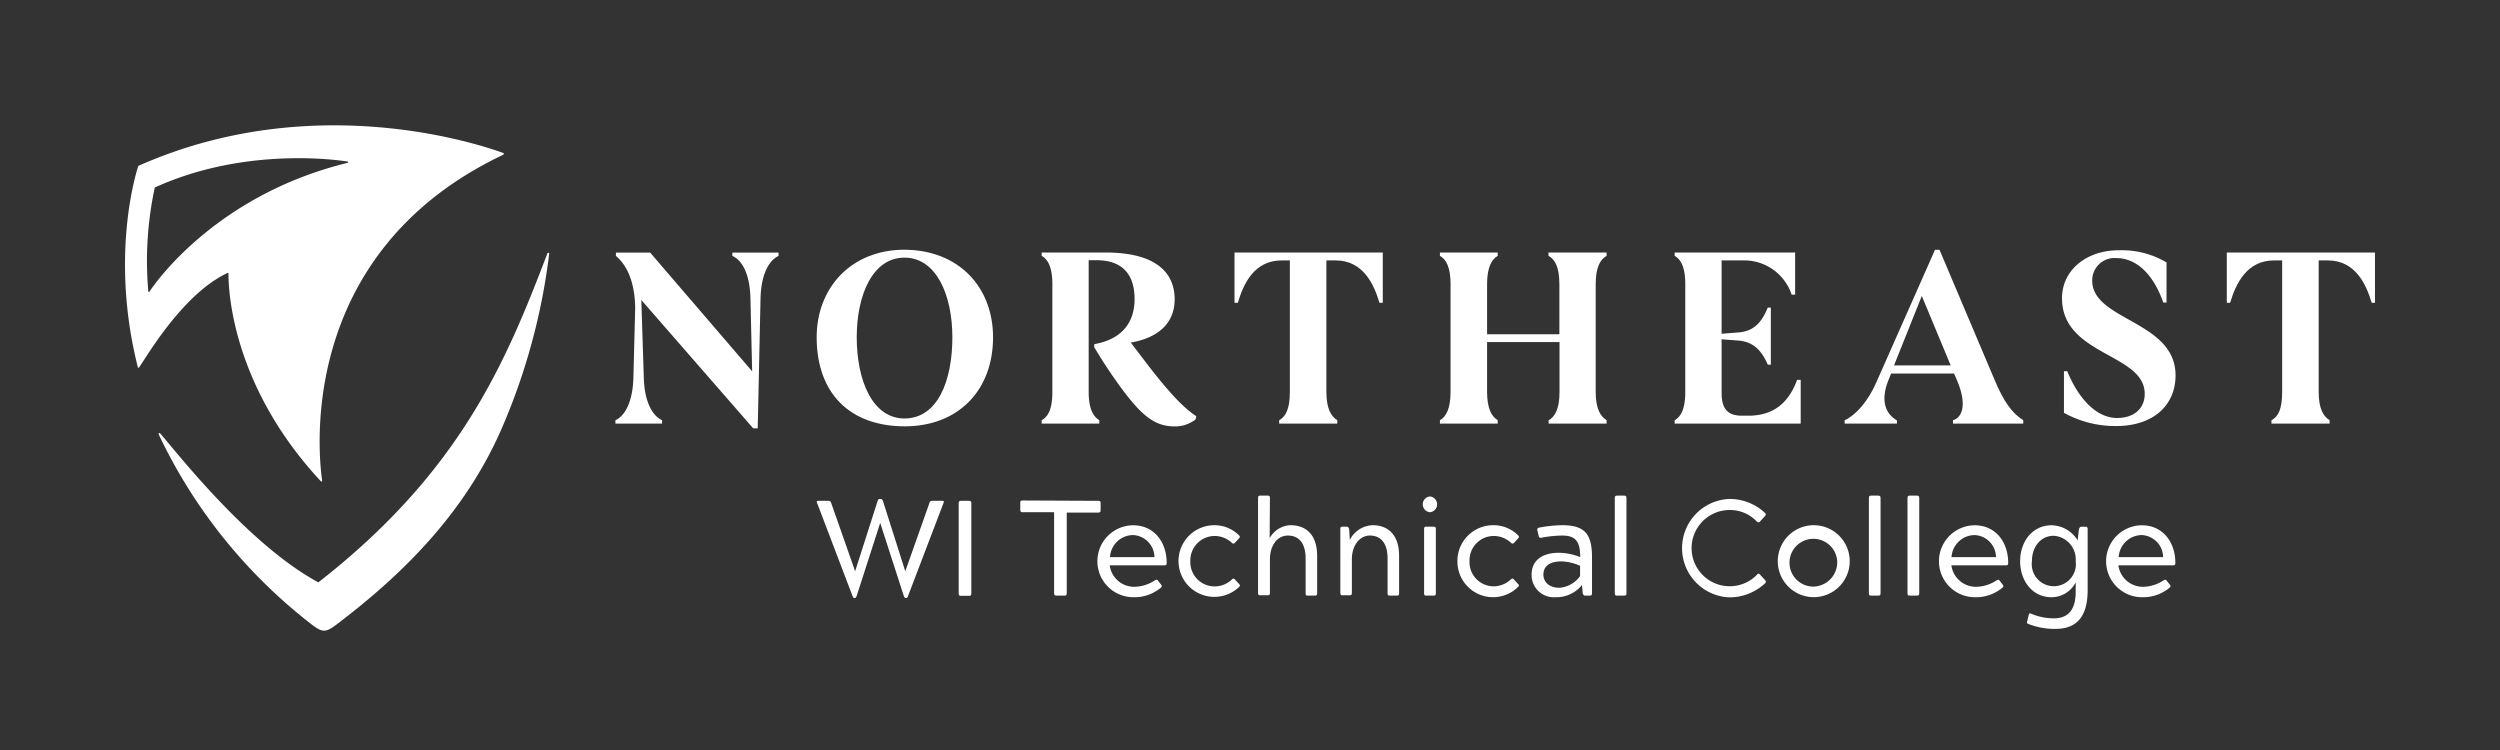 <svg viewBox="0 0 360 108" xmlns="http://www.w3.org/2000/svg">
    <rect x="0" y="0" width="360" height="108" fill="#333333" stroke="none"/>
    <path d="m72.38 22c-3.55-1.29-27.46-9.23-52.46 1.89 0 0-4.27 12.34-.07 29a.11.11 0 0 0 .2 0l.09-.14c1.13-1.66 6.32-10.51 12.62-13.44.05 0 .14 0 .14.08 0 1.47.05 15.69 13.32 29.93.06.07.19 0 .17-.11-.52-3.59-3.79-32.7 26-46.89.15-.07.28-.26-.01-.32zm-22.45 1.48c-18.52 4.57-27.33 16.88-28.41 18.52-.07.12-.16 0-.16 0a50.28 50.28 0 0 1 .93-15c12.13-5.52 24.64-4.2 27.64-3.76.31.02.26.18 0 .24z"
          fill="#FFFFFF"></path>
    <path d="m78.84 36.45c-6 15.74-12.57 31.49-33 47.41-10-5.4-20.2-18.48-22.72-21.39-.15-.19-.36-.14-.23.16a75.27 75.27 0 0 0 21.11 26.6c2.66 2.13 2.69 2.09 5.37 0 9.73-7.49 18.12-16.32 23.08-28a90.72 90.72 0 0 0 6.64-24.74.15.15 0 0 0 -.25-.04z"
          fill="#FFFFFF"></path>
    <g fill="#FFFFFF">
        <path d="m123.14 82.26 3.22-10.07c.08-.23.14-.33.29-.33h.21c.14 0 .2.1.3.33l3.2 10.07 3.47-9.81a.39.39 0 0 1 .45-.33h1.4c.24 0 .28.07.18.33l-5.09 13.34c-.08.2-.14.32-.24.32h-.15c-.08 0-.16-.12-.24-.32l-3.39-10.49-3.38 10.49c-.09.2-.15.32-.25.32h-.12c-.1 0-.15-.1-.25-.32l-5.08-13.34c-.11-.26-.07-.33.16-.33h1.43c.25 0 .35.07.44.33z">
        </path>
        <path d="m138.05 72.45c0-.26.08-.33.33-.33h1.14c.27 0 .35.07.35.33v13c0 .28-.08.35-.35.35h-1.14c-.25 0-.33-.07-.33-.35z">
        </path>
        <path d="m158.16 72.12c.27 0 .33.07.33.33v1c0 .28-.08.36-.33.36h-4.55v11.61c0 .26-.06.35-.33.35h-1.13c-.28 0-.36-.09-.36-.35v-11.66h-4.52c-.28 0-.35-.1-.35-.36v-1c0-.26.07-.33.35-.33z">
        </path>
        <path d="m166.24 80.23a3.22 3.22 0 0 0 -3.1-3.18 3.36 3.36 0 0 0 -3.3 3.18zm.93 3.92c.16.2.18.32 0 .47a5.89 5.89 0 0 1 -3.92 1.38 5.18 5.18 0 0 1 -.09-10.36c3.1 0 4.84 2.5 4.84 5.4 0 .28-.06.37-.34.37h-7.86a3.55 3.55 0 0 0 3.51 3.09 5.52 5.52 0 0 0 2.95-.9c.12-.06.19-.12.27-.12s.14 0 .22.14z">
        </path>
        <path d="m177.4 83.43a.33.33 0 0 1 .22-.11c.08 0 .16.05.25.17l.55.59c.17.19.17.29 0 .45a5.16 5.16 0 1 1 -3.61-8.9 5 5 0 0 1 3.61 1.46c.15.16.15.26 0 .43l-.55.61a.39.39 0 0 1 -.27.15.27.27 0 0 1 -.2-.1 3.63 3.63 0 0 0 -2.55-1 3.52 3.52 0 0 0 -3.44 3.65 3.49 3.49 0 0 0 3.44 3.61 3.58 3.58 0 0 0 2.55-1">
        </path>
        <path d="m182.83 77.5a3.59 3.59 0 0 1 3-1.87c2.11 0 3.84 1.23 3.84 4.43v5.36c0 .26-.08.35-.33.35h-1c-.26 0-.33-.07-.33-.35v-5c0-2.23-1-3.3-2.56-3.3s-2.58 1.5-2.58 3.41v4.84c0 .26-.07.35-.33.35h-1.05c-.25 0-.33-.07-.33-.35v-13.66c0-.26.08-.34.33-.34h1.05c.24 0 .33.08.33.34z">
        </path>
        <path d="m194.37 77.75a3.84 3.84 0 0 1 3.28-2.12c2.09 0 3.82 1.23 3.82 4.43v5.36c0 .26-.08.35-.33.35h-1c-.24 0-.33-.07-.33-.35v-5c0-2.23-1-3.3-2.54-3.3s-2.6 1.5-2.6 3.41v4.84c0 .26-.07.35-.33.35h-1c-.23 0-.33-.07-.33-.35v-9.2c0-.25.1-.33.33-.33h.57c.19 0 .27.1.37.33z">
        </path>
        <path d="m205.07 76.17c0-.25.08-.33.33-.33h1c.28 0 .36.08.36.33v9.25c0 .28-.08.35-.36.35h-1c-.25 0-.33-.07-.33-.35zm.84-4.68a1.14 1.14 0 0 1 0 2.27 1.14 1.14 0 0 1 0-2.27">
        </path>
        <path d="m217.58 83.43c.08-.07.13-.11.21-.11s.16.05.26.17l.54.59c.18.19.18.29 0 .45a5.13 5.13 0 0 1 -8.72-3.71 5.14 5.14 0 0 1 5.13-5.19 5 5 0 0 1 3.61 1.46c.16.16.16.26 0 .43l-.54.61a.43.43 0 0 1 -.28.15.25.25 0 0 1 -.19-.1 3.66 3.66 0 0 0 -2.56-1 3.51 3.51 0 0 0 -3.43 3.65 3.48 3.48 0 0 0 3.39 3.6 3.61 3.61 0 0 0 2.56-1">
        </path>
        <path d="m222.25 82.75c0 1 .78 1.89 2.28 1.89a4 4 0 0 0 3-1.68v-1.48a6.85 6.85 0 0 0 -2.69-.64c-1.73 0-2.59.72-2.59 1.91m-.41-5.31c-.18 0-.24-.11-.28-.33l-.17-.7c-.08-.25 0-.35.23-.43a18.94 18.94 0 0 1 3.38-.35c3.43 0 4.25 1.52 4.25 4.68v5.11c0 .26-.08.35-.33.35h-.66c-.18 0-.26-.09-.35-.35l-.1-1.19a4.7 4.7 0 0 1 -3.81 1.77 3.2 3.2 0 0 1 -3.45-3.24c0-2.15 1.64-3.16 3.92-3.16a8.55 8.55 0 0 1 3.08.62c0-2.24-.64-3.1-2.61-3.1a16.36 16.36 0 0 0 -2.95.31.34.34 0 0 1 -.13 0">
        </path>
        <path d="m232.53 71.71c0-.26.08-.34.33-.34h1c.27 0 .35.08.35.34v13.71c0 .28-.08.35-.35.35h-1c-.25 0-.33-.07-.33-.35z">
        </path>
        <path d="m253 82.73a.31.31 0 0 1 .21-.12.38.38 0 0 1 .26.16l.68.74c.17.2.19.31 0 .51a7.54 7.54 0 0 1 -5.11 2 7.09 7.09 0 0 1 0-14.17 7.45 7.45 0 0 1 5.11 2c.17.18.15.28 0 .47l-.69.76a.34.34 0 0 1 -.25.14.33.33 0 0 1 -.23-.12 5.32 5.32 0 0 0 -3.92-1.66 5.49 5.49 0 1 0 4 9.27">
        </path>
        <path d="m264.56 80.82a3.44 3.44 0 1 0 -3.43 3.65 3.51 3.51 0 0 0 3.43-3.65m-3.43-5.19a5.18 5.18 0 1 1 -5.13 5.19 5.18 5.18 0 0 1 5.13-5.19">
        </path>
        <path d="m269.12 71.71c0-.26.07-.34.33-.34h1c.27 0 .35.08.35.34v13.71c0 .28-.08.35-.35.35h-1c-.26 0-.33-.07-.33-.35z">
        </path>
        <path d="m274.68 71.71c0-.26.08-.34.33-.34h1c.28 0 .36.08.36.34v13.71c0 .28-.08.35-.36.35h-1c-.25 0-.33-.07-.33-.35z">
        </path>
        <path d="m287.42 80.23a3.21 3.21 0 0 0 -3.1-3.18 3.37 3.37 0 0 0 -3.3 3.18zm.94 3.92c.16.2.17.32 0 .47a5.93 5.93 0 0 1 -3.92 1.38 5.18 5.18 0 0 1 -.1-10.36c3.1 0 4.84 2.5 4.84 5.4 0 .28-.06.37-.33.37h-7.85a3.56 3.56 0 0 0 3.52 3.09 5.49 5.49 0 0 0 2.94-.9.78.78 0 0 1 .28-.12c.07 0 .13 0 .21.14z">
        </path>
        <path d="m292.6 80.8a3.18 3.18 0 1 0 6.3 0 3.41 3.41 0 0 0 -3.14-3.65c-1.91 0-3.16 1.6-3.16 3.65m6.3 3.06a3.92 3.92 0 0 1 -3.49 2.14c-2.73 0-4.51-2.34-4.51-5.19s1.8-5.17 4.51-5.17a4.48 4.48 0 0 1 3.77 2.18l.19-1.64c.1-.23.17-.33.37-.33h.55c.23 0 .33.08.33.33v8.82c0 3.81-1.6 5.56-4.63 5.56a10.34 10.34 0 0 1 -3.88-.7c-.23-.1-.27-.15-.19-.39l.21-.9c.06-.17.1-.25.2-.25a.43.43 0 0 1 .17.06 8.37 8.37 0 0 0 3.24.66c2.3 0 3.16-1.5 3.16-3.84z">
        </path>
        <path d="m311.49 80.23a3.22 3.22 0 0 0 -3.1-3.18 3.37 3.37 0 0 0 -3.3 3.18zm.94 3.92c.16.2.17.32 0 .47a5.93 5.93 0 0 1 -3.92 1.38 5.18 5.18 0 0 1 -.1-10.36c3.1 0 4.84 2.5 4.84 5.4 0 .28-.06.37-.33.37h-7.87a3.56 3.56 0 0 0 3.52 3.09 5.49 5.49 0 0 0 2.94-.9.78.78 0 0 1 .28-.12c.07 0 .13 0 .21.14z">
        </path>
    </g>
    <path d="m109.11 61.68h-.65l-16.11-18.48.36 11.25c.11 3.54 1.28 5.44 2.63 6.06v.49h-6.72v-.48c1.35-.62 2.48-2.59 2.59-6.06l.26-10.23c-.07-3.54-1.13-6-2.78-7.38v-.48h4.93l14.69 17.1-.25-10.7c-.12-3.4-1.21-5.3-2.6-5.92v-.48h6.65v.48c-1.35.62-2.48 2.59-2.59 5.95z"
          fill="#FFFFFF"></path>
    <path d="m117.6 48.57c0-7.16 5-12.61 12.64-12.61 7.85.04 12.76 5.41 12.76 12.61 0 7.71-5.08 12.82-12.71 12.82-7.94 0-12.69-4.79-12.69-12.82zm19.54 0c0-6.07-2.3-11.47-6.9-11.47s-6.87 5.4-6.87 11.47c0 6.28 2.3 11.69 6.87 11.69 4.76 0 6.9-5.37 6.9-11.69z"
          fill="#FFFFFF"></path>
    <path d="m161.7 56.2a72.3 72.3 0 0 1 -4.13-6.2v-.44c4.09-.73 5.81-3.21 5.81-6.5s-1.53-5.59-5.48-5.59h-1.13v18.95c0 2.52.69 3.58 1.53 4.09v.49h-8.3v-.48c.95-.54 1.54-1.64 1.54-4.09v-15.5c0-2.52-.66-3.58-1.54-4.09v-.48h9.21c6.87 0 9.94 2.63 9.94 6.73s-3.29 5.73-6.32 6.24l2.17 2.85c2.95 3.84 5.26 6.47 7.27 7.75l-.11.47a4.78 4.78 0 0 1 -3.15 1c-2.71-.05-4.53-1.51-7.31-5.2z"
          fill="#FFFFFF"></path>
    <path d="m199.12 36.36v7.24h-.48c-.8-2.7-2.37-6.1-6.32-6.1h-1.32v18.92c0 2.45.69 3.55 1.57 4.09v.49h-8.37v-.48c.95-.54 1.54-1.64 1.54-4.09v-18.93h-1.17c-4 0-5.52 3.4-6.32 6.1h-.48v-7.24z"
          fill="#FFFFFF"></path>
    <path d="m231.35 36.84c-.88.51-1.57 1.57-1.57 4.09v15.49c0 2.45.69 3.55 1.57 4.09v.49h-8.35v-.48c.92-.51 1.57-1.64 1.57-4.09v-7.17h-10.43v7.16c0 2.45.66 3.55 1.53 4.09v.49h-8.32v-.48c.87-.51 1.53-1.64 1.53-4.09v-15.5c0-2.52-.66-3.58-1.53-4.09v-.48h8.32v.48c-.84.51-1.53 1.57-1.53 4.09v7.2h10.41v-7.2c0-2.52-.65-3.58-1.57-4.09v-.48h8.37z"
          fill="#FFFFFF"></path>
    <path d="m259.3 54.7v6.3h-18.15v-.48c.87-.51 1.53-1.57 1.53-4.09v-15.5c0-2.52-.66-3.58-1.53-4.09v-.48h17.35v6.07h-.5a7.21 7.21 0 0 0 -7.09-4.93h-3v10.56l2.45-.19c2.34-.18 3.43-1.68 4.2-3.58h.44v8.22h-.44c-.8-1.82-1.9-3.29-4.24-3.47l-2.41-.18v7.74c0 2.31.92 3.26 2.92 3.26h.95c3.73 0 5.85-2 7-5.16z"
          fill="#FFFFFF"></path>
    <path d="m287.22 54.7c1.32 3.11 2.45 4.75 4.13 5.81v.49h-10.12v-.48c1.43-.43 2-2.41.59-5.73l-.44-1h-9.06l-.44 1.09c-1.06 2.74-.44 4.68 1.28 5.66v.46h-7.53v-.48c1.57-.73 3.36-2.66 4.6-5.55l8.41-19h.65zm-6.32-2.08-4.16-10-4 10z"
          fill="#FFFFFF"></path>
    <path d="m304.84 60.19c2.59 0 4-1.47 4-3.48 0-5.84-11.91-5.48-11.91-13.77 0-4.09 3.58-6.9 8.15-6.9a12.61 12.61 0 0 1 6.9 1.75v5.77h-.47c-1.72-4.89-4.5-6.39-6.69-6.39a3.21 3.21 0 0 0 -3.54 3.25c0 5.74 12 5.77 12 13.63 0 4.23-3.1 7.3-8.58 7.3a15.31 15.31 0 0 1 -7.49-1.9v-6h.47c1.79 4.36 4.46 6.74 7.16 6.74z"
          fill="#FFFFFF"></path>
    <path d="m342 36.36v7.24h-.48c-.8-2.7-2.37-6.1-6.32-6.1h-1.31v18.92c0 2.45.69 3.55 1.57 4.09v.49h-8.37v-.48c1-.54 1.54-1.64 1.54-4.09v-18.93h-1.17c-3.95 0-5.52 3.4-6.32 6.1h-.48v-7.24z"
          fill="#FFFFFF"></path>
</svg>